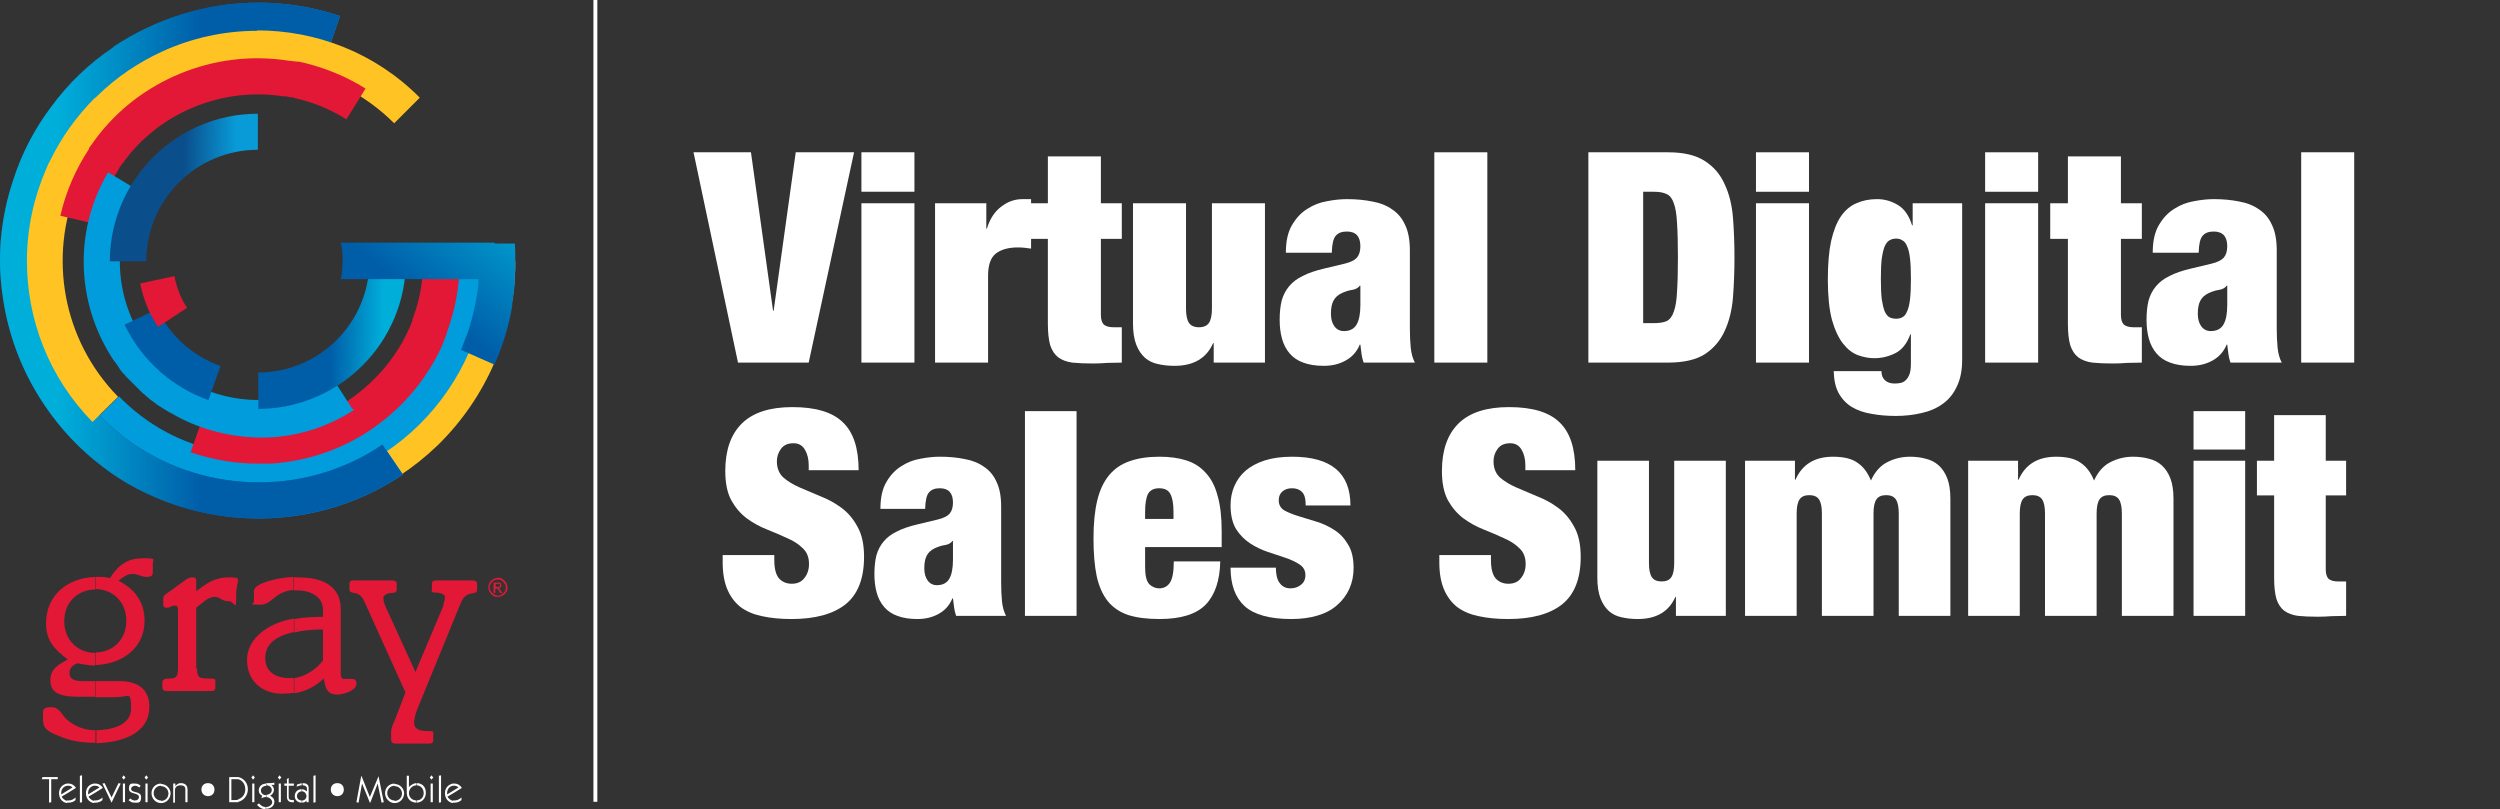 <?xml version="1.0" encoding="UTF-8" standalone="no"?>
<svg
   id="Layer_2"
   viewBox="0 0 575.895 186.4"
   version="1.1"
   sodipodi:docname="graydss23.svg"
   width="575.895"
   height="186.4"
   inkscape:version="1.2.2 (b0a84865, 2022-12-01)"
   xmlns:inkscape="http://www.inkscape.org/namespaces/inkscape"
   xmlns:sodipodi="http://sodipodi.sourceforge.net/DTD/sodipodi-0.dtd"
   xmlns:xlink="http://www.w3.org/1999/xlink"
   xmlns="http://www.w3.org/2000/svg"
   xmlns:svg="http://www.w3.org/2000/svg"
   xmlns:rdf="http://www.w3.org/1999/02/22-rdf-syntax-ns#"
   xmlns:cc="http://creativecommons.org/ns#"
   xmlns:dc="http://purl.org/dc/elements/1.1/">
  <rect x="0" y="0" width="575.895" height="186.4" fill="#333333" stroke="none"/>
  <sodipodi:namedview
     pagecolor="#ffffff"
     bordercolor="#666666"
     borderopacity="1"
     objecttolerance="10"
     gridtolerance="10"
     guidetolerance="10"
     inkscape:pageopacity="0"
     inkscape:pageshadow="2"
     inkscape:window-width="1595"
     inkscape:window-height="680"
     id="namedview155"
     showgrid="false"
     fit-margin-top="0"
     fit-margin-left="0"
     fit-margin-right="0"
     fit-margin-bottom="0"
     inkscape:zoom="1.5417562"
     inkscape:cx="289.92911"
     inkscape:cy="77.184707"
     inkscape:window-x="101"
     inkscape:window-y="176"
     inkscape:window-maximized="0"
     inkscape:current-layer="Layer_2"
     inkscape:document-rotation="0"
     inkscape:showpageshadow="2"
     inkscape:pagecheckerboard="0"
     inkscape:deskcolor="#d1d1d1" />
  <defs
     id="defs21">
    <style
       id="style2">.cls-1{fill:none;}.cls-2,.cls-3{fill:#e21836;}.cls-4{letter-spacing:0em;}.cls-5{fill:url(#GradientFill_4-2);}.cls-5,.cls-6,.cls-3,.cls-7,.cls-8,.cls-9,.cls-10,.cls-11,.cls-12,.cls-13{fill-rule:evenodd;}.cls-6{fill:url(#GradientFill_4-3);}.cls-14{font-family:GreycliffCF-Heavy, 'Greycliff CF';font-size:47.3px;font-weight:800;}.cls-15{letter-spacing:0em;}.cls-7{fill:#009cdb;}.cls-8{fill:#909093;}.cls-9{fill:#ffc324;}.cls-10{fill:#005da8;}.cls-11{fill:url(#GradientFill_6);}.cls-12{fill:url(#GradientFill_4);}.cls-13{fill:url(#GradientFill_5);}.cls-16{letter-spacing:0em;}</style>
    <linearGradient
       id="GradientFill_6"
       x1="78.8"
       y1="60.4"
       x2="13.3"
       y2="59.3"
       gradientUnits="userSpaceOnUse">
      <stop
         offset="0"
         stop-color="#089bd7"
         id="stop4" />
      <stop
         offset=".5"
         stop-color="#0856a2"
         id="stop6" />
    </linearGradient>
    <linearGradient
       id="GradientFill_4"
       x1="13.5"
       y1="60.1"
       x2="78.9"
       y2="60.1"
       gradientUnits="userSpaceOnUse">
      <stop
         offset="0"
         stop-color="#00aeda"
         id="stop9" />
      <stop
         offset=".5"
         stop-color="#005ea8"
         id="stop11" />
    </linearGradient>
    <linearGradient
       id="GradientFill_5"
       x1="54.2"
       y1="43.3"
       x2="30.3"
       y2="42.9"
       gradientUnits="userSpaceOnUse">
      <stop
         offset="0"
         stop-color="#089bd7"
         id="stop14" />
      <stop
         offset=".5"
         stop-color="#0b4e8c"
         id="stop16" />
    </linearGradient>
    <linearGradient
       id="GradientFill_4-2"
       x1="88.2"
       y1="77.3"
       x2="64.3"
       y2="76.9"
       xlink:href="#GradientFill_4" />
    <linearGradient
       id="GradientFill_4-3"
       x1="117.5"
       y1="42.7"
       x2="76.7"
       y2="94.9"
       xlink:href="#GradientFill_4" />
    <linearGradient
       inkscape:collect="always"
       xlink:href="#GradientFill_4"
       id="linearGradient982"
       gradientUnits="userSpaceOnUse"
       x1="13.5"
       y1="60.1"
       x2="78.9"
       y2="60.1" />
  </defs>
  <g
     id="g3029">
    <g
       id="g81"
       transform="translate(6.3834176e-4)">
      <path
         class="cls-9"
         d="m 118.7,60.2 h -9.2 c 0,20.7 -12.7,38.6 -30.8,46.1 -18.3,7.6 -40.2,3.8 -54.9,-11.2 l -6.6,6.4 c 11.6,11.8 26.9,17.8 42.3,17.8 v 0 c 8,0 15.7,-1.6 22.7,-4.5 6.8,-2.8 13.1,-6.9 18.7,-12.3 v 0 c 11,-10.8 17.8,-25.8 17.8,-42.3 z"
         id="path55" />
      <path
         class="cls-7"
         d="m 112.4,60.1 h -8.3 c 0,18.6 -11.4,34.6 -27.6,41.3 -16.4,6.8 -36,3.4 -49.1,-10.1 l -5.9,5.8 C 31.9,107.7 45.6,113 59.4,113 v 0 c 7.2,0 14,-1.4 20.3,-4 6.1,-2.5 11.8,-6.2 16.7,-11 v 0 c 9.9,-9.7 16,-23.1 16,-37.9 z"
         id="path57" />
      <path
         class="cls-11"
         d="m 26.1,10.9 v 0 c -5.7,3.8 -10.4,8.4 -14.3,13.7 -3.7,4.9 -6.7,10.5 -8.7,16.7 -3,8.9 -3.8,18 -2.5,26.8 1.2,8.8 4.4,17.5 9.7,25.3 3.7,5.5 8.2,10.2 13.2,14 5,3.9 10.8,6.9 17.1,9 v 0 c 17,5.6 36.3,3.6 52.2,-7.1 l -4.7,-6.9 C 69.6,114.9 45.6,113.6 28.7,100.8 17.9,92.6 10.8,80.3 9,67 7.3,53.8 10.7,40.3 18.8,29.5 31.5,12.4 54.3,4.6 75.6,11.7 l 2.7,-8 C 72.1,1.6 65.7,0.6 59.5,0.6 47.5,0.6 35.9,4.3 26.1,10.8 Z"
         id="path59"
         style="fill:url(#GradientFill_6)" />
      <path
         class="cls-12"
         d="m 26.1,10.9 v 0 c -5.7,3.8 -10.4,8.4 -14.3,13.7 -3.7,4.9 -6.7,10.5 -8.7,16.7 -3,8.9 -3.8,18 -2.5,26.8 1.2,8.8 4.4,17.5 9.7,25.3 3.7,5.5 8.2,10.2 13.2,14 5,3.9 10.8,6.9 17.1,9 v 0 c 17,5.6 36.3,3.6 52.2,-7.1 l -4.7,-6.9 C 69.6,114.9 45.6,113.6 28.7,100.8 17.9,92.6 10.8,80.3 9,67 7.3,53.8 10.7,40.3 18.8,29.5 31.5,12.4 54.3,4.6 75.6,11.7 l 2.7,-8 C 72.1,1.6 65.7,0.6 59.5,0.6 47.5,0.6 35.9,4.3 26.1,10.8 Z"
         id="path61"
         style="fill:url(#linearGradient982)" />
      <path
         class="cls-9"
         d="m 59.4,7.1 v 0 c 0,0 -0.2,0 -0.2,0 -7.7,0 -15.1,1.7 -21.7,4.7 -5.5,2.5 -10.6,5.9 -15.2,10.4 v 0 c 0,0 -0.2,0.2 -0.3,0.3 0,0 -0.1,0 -0.2,0.1 v 0 C 17.5,26.9 14,31.9 11.5,37.1 v 0 c -0.2,0.3 -0.3,0.6 -0.5,0.9 0,0.2 -0.1,0.3 -0.2,0.5 0,0.1 -0.1,0.3 -0.2,0.5 -2.8,6.5 -4.4,13.6 -4.4,21.1 v 0 c 0,13.4 5,26.8 15.1,37.1 l 5.9,-5.8 C 14.3,78.2 11.2,59.1 17.8,43 v 0 c 0.1,-0.3 0.2,-0.5 0.3,-0.7 0,-0.2 0.1,-0.3 0.2,-0.5 0,0 0,-0.2 0.1,-0.3 4.5,-9.8 12.4,-17.7 22.2,-22.2 0.1,0 0.3,-0.1 0.4,-0.2 0.2,0 0.3,-0.1 0.5,-0.2 16.3,-7 36,-3.8 49.3,9.5 l 5.9,-5.9 C 86.4,12.1 72.8,7 59.2,7 Z"
         id="path63" />
      <path
         class="cls-3"
         d="m 66.2,22.3 c 0.2,0 0.4,0 0.6,0.1 0.1,0 0.2,0 0.3,0 0.3,0 0.5,0.1 0.8,0.2 4.1,0.9 8.1,2.5 11.9,4.9 l 4.4,-7.1 c -4.6,-2.9 -9.5,-4.8 -14.4,-6 v 0 c -0.3,0 -0.7,-0.2 -1.1,-0.2 0,0 -0.2,0 -0.3,0 -0.3,0 -0.5,-0.1 -0.8,-0.1 -0.2,0 -0.4,0 -0.6,-0.1 -0.1,0 -0.3,0 -0.4,0 -8.8,-1.4 -17.5,-0.2 -25.2,3 -7.5,3.1 -14.2,8.1 -19.3,14.9 0,0 0,0 0,0 -0.2,0.2 -0.3,0.5 -0.5,0.7 -0.1,0.1 -0.2,0.3 -0.3,0.4 0,0.1 -0.2,0.3 -0.3,0.4 -0.2,0.3 -0.3,0.5 -0.5,0.7 0,0 0,0.1 0,0.2 -3,4.6 -5.3,9.7 -6.6,15.4 l 8.1,1.9 v 0 c 1,-4.3 2.7,-8.3 4.9,-11.9 0.2,-0.3 0.3,-0.5 0.5,-0.8 0,0 0,0 0,-0.1 0.1,-0.2 0.3,-0.4 0.4,-0.6 0,-0.1 0.2,-0.2 0.2,-0.3 0,-0.1 0.2,-0.2 0.3,-0.3 0.1,-0.2 0.3,-0.4 0.4,-0.6 v 0 c 4.1,-5.5 9.6,-9.7 15.9,-12.3 6.5,-2.7 13.7,-3.6 20.7,-2.5 0,0 0.2,0 0.3,0 0.2,0 0.3,0 0.5,0 z"
         id="path65" />
      <path
         class="cls-3"
         d="m 61.1,98.5 h -0.6 c -0.1,0 -0.2,0 -0.3,0 h -0.8 c -4.2,0 -8.5,-0.7 -12.7,-2.2 l -2.8,7.9 c 5.1,1.7 10.3,2.6 15.4,2.6 h 1.1 c 0,0 0.2,0 0.3,0 0.3,0 0.5,0 0.8,0 0.2,0 0.4,0 0.6,0 0.1,0 0.3,0 0.4,0 8.8,-0.6 17.1,-3.6 23.9,-8.5 6.6,-4.7 12,-11.1 15.5,-18.8 0,0 0,0 0,0 0.1,-0.3 0.2,-0.5 0.3,-0.8 0,-0.1 0.1,-0.3 0.2,-0.5 0,-0.2 0.1,-0.3 0.2,-0.5 0.1,-0.3 0.2,-0.5 0.3,-0.8 0,0 0,-0.1 0,-0.2 1.9,-5.1 3,-10.7 3,-16.5 h -8.4 c 0,4.4 -0.8,8.7 -2.2,12.6 -0.1,0.3 -0.2,0.6 -0.3,0.9 0,0 0,0.1 0,0.1 0,0.2 -0.2,0.5 -0.3,0.7 0,0.1 0,0.3 -0.1,0.4 0,0.1 -0.1,0.3 -0.2,0.4 0,0.2 -0.2,0.5 -0.3,0.7 0,0 0,0 0,0 -2.8,6.2 -7.3,11.5 -12.8,15.5 -5.7,4.1 -12.6,6.5 -19.7,7 0,0 -0.2,0 -0.3,0 -0.2,0 -0.4,0 -0.5,0 z"
         id="path67" />
      <path
         class="cls-7"
         d="m 81.1,94.1 -4.5,-7 C 66,93.9 52.9,93.6 42.8,87.5 42.4,87.3 42,87 41.7,86.8 c 0,0 -0.1,0 -0.2,-0.1 -0.4,-0.3 -0.8,-0.5 -1.1,-0.8 0,0 -0.1,0 -0.2,-0.1 -0.4,-0.3 -0.8,-0.6 -1.1,-0.9 0,0 0,0 -0.1,-0.1 -0.4,-0.3 -0.7,-0.6 -1.1,-0.9 0,0 0,0 -0.1,-0.1 -0.3,-0.3 -0.7,-0.6 -1,-1 0,0 0,0 -0.1,-0.1 -0.3,-0.3 -0.6,-0.7 -0.9,-1 0,0 -0.1,0 -0.1,-0.1 -0.3,-0.3 -0.6,-0.7 -0.9,-1 0,0 0,-0.1 -0.1,-0.1 -0.3,-0.4 -0.6,-0.8 -0.9,-1.1 0,0 0,0 0,0 C 26.5,69.3 25.3,55.4 32.1,44 l -7.2,-4.3 c -8,13.5 -7.2,29.9 0.7,42.4 v 0 c 0.3,0.5 0.6,1 1,1.4 q 0,0 0,0 c 0.1,0.2 0.3,0.5 0.5,0.7 0,0 0,0.1 0.1,0.2 0.1,0.2 0.3,0.4 0.4,0.6 0,0 0.1,0.2 0.2,0.3 0.1,0.2 0.3,0.3 0.4,0.5 0,0.1 0.2,0.2 0.3,0.3 0.1,0.1 0.3,0.3 0.4,0.5 0,0.1 0.2,0.2 0.3,0.3 0.1,0.1 0.3,0.3 0.4,0.4 0.1,0.1 0.2,0.2 0.3,0.3 0.1,0.1 0.3,0.3 0.4,0.4 0.1,0.1 0.2,0.2 0.3,0.3 0.1,0.1 0.3,0.3 0.4,0.4 0,0 0.2,0.2 0.3,0.3 0.1,0.1 0.3,0.3 0.4,0.4 0.1,0 0.2,0.2 0.3,0.3 0.1,0.1 0.3,0.3 0.4,0.4 0.1,0.1 0.2,0.2 0.3,0.3 0.1,0.1 0.3,0.3 0.5,0.4 0.1,0 0.2,0.2 0.3,0.3 0.1,0.1 0.3,0.3 0.5,0.4 0.1,0 0.2,0.2 0.3,0.3 0.1,0.1 0.3,0.2 0.4,0.3 0.1,0.1 0.3,0.2 0.4,0.3 0.1,0.1 0.3,0.2 0.4,0.3 0.1,0 0.3,0.2 0.4,0.3 0.1,0.1 0.3,0.2 0.4,0.3 0.1,0.1 0.3,0.2 0.5,0.3 0.1,0 0.2,0.1 0.3,0.2 0.2,0.1 0.4,0.3 0.6,0.4 0,0 0.1,0 0.2,0.1 0.5,0.3 0.9,0.6 1.4,0.8 v 0 c 6.2,3.7 13.4,5.6 20.6,5.7 h 0.4 c 7.3,0 14.7,-2.1 21.3,-6.4 z"
         id="path69" />
      <path
         class="cls-13"
         d="m 59.4,26.1 v 8.4 C 45.2,34.5 33.7,46 33.7,60.2 H 25.3 V 59.9 C 25.5,41.3 40.7,26.2 59.4,26.2 Z"
         id="path71"
         style="fill:url(#GradientFill_5)" />
      <path
         class="cls-5"
         d="m 85.1,60.1 h 8.4 C 93.5,78.8 78.4,94 59.7,94.2 h -0.2 v -8.4 c 14.1,0 25.6,-11.5 25.6,-25.7 z"
         id="path73"
         style="fill:url(#GradientFill_4-2)" />
      <path
         class="cls-10"
         d="M 48.1,92.2 C 39.9,89.3 32.8,83.3 28.7,74.8 l 7.5,-3.6 c 3.1,6.4 8.4,10.9 14.6,13.1 L 48,92.2 v 0 z"
         id="path75" />
      <path
         class="cls-6"
         d="M 114,55.9 H 78.5 c 0.5,2.2 0.5,4.3 0.3,6.4 0,0.7 -0.2,1.3 -0.3,2 h 31.7 c 0,0.2 0,0.4 0,0.5 0,0.3 0,0.6 0,0.9 -0.2,1.4 -0.4,2.9 -0.7,4.3 v 0 c -0.5,2.3 -1,4.5 -1.8,6.7 -0.5,1.3 -1,2.6 -1.5,3.9 l 7.7,3.4 c 1.9,-4.3 3.2,-8.6 4,-13 0,0 0,0 0,0 0,-0.3 0,-0.5 0.1,-0.7 0,-0.2 0,-0.3 0,-0.5 0,0 0,0 0,0 0.3,-1.7 0.5,-3.3 0.6,-5 0,0 0,-0.1 0,-0.2 v -0.4 c 0,-0.6 0,-1.1 0.1,-1.7 v -0.7 c 0,-0.2 0,-0.5 0,-0.7 v -0.7 0 -1.1 c 0,-1.1 0,-2.1 -0.1,-3.2 h -4.7 z"
         id="path77"
         style="fill:url(#GradientFill_4-3)" />
      <path
         class="cls-3"
         d="m 40.2,63.7 c 0.5,2.5 1.4,5 2.9,7.2 v 0 l -6.7,4.4 C 34.3,72.2 33,68.8 32.3,65.3 l 7.9,-1.7 z"
         id="path79" />
    </g>
    <g
       id="g133"
       transform="translate(6.3834176e-4)"
       style="fill:#ffffff;fill-opacity:1">
      <path
         id="polygon83"
         style="fill:#ffffff;fill-opacity:1;fill-rule:evenodd"
         d="m 11.8,184.8 -0.5,0.1 v -5.4 H 9.6 L 9.8,179 h 3.5 v 0.5 h -1.5 z"
         class="cls-8" />
      <path
         class="cls-8"
         d="m 15.4,184.4 c 0.1,0 0.2,0 0.4,0 0.6,0 1.2,-0.3 1.6,-0.7 v 0.6 c -0.4,0.4 -1,0.6 -1.6,0.6 -0.6,0 -0.3,0 -0.4,0 z m 0,-3.9 c 0.1,0 0.3,0 0.4,0 0.8,0 1.4,0.5 1.7,1 l -2.1,1.3 v -0.6 l 1.3,-0.8 c -0.2,-0.2 -0.5,-0.4 -0.9,-0.4 -0.4,0 -0.3,0 -0.4,0 z m -1.2,3 c 0.1,0.3 0.6,0.8 1.2,1 v 0.5 c -1.1,-0.2 -1.8,-1.1 -1.8,-2.3 0,-1.2 0.8,-2 1.8,-2.2 v 0.5 c -0.8,0.2 -1.3,0.8 -1.3,1.7 0,0.9 0,0.2 0,0.3 l 1.3,-0.8 v 0.6 z"
         id="path85"
         style="fill:#ffffff;fill-opacity:1" />
      <path
         id="polygon87"
         style="fill:#ffffff;fill-opacity:1;fill-rule:evenodd"
         d="m 18.9,184.8 -0.5,0.1 v -6.2 l 0.5,-0.1 z"
         class="cls-8" />
      <path
         class="cls-8"
         d="m 21.6,184.4 c 0.1,0 0.2,0 0.4,0 0.6,0 1.2,-0.3 1.6,-0.7 v 0.6 c -0.4,0.4 -1,0.6 -1.6,0.6 -0.6,0 -0.3,0 -0.4,0 z m 0,-3.9 c 0.1,0 0.3,0 0.4,0 0.8,0 1.4,0.5 1.7,1 l -2.1,1.3 v -0.6 l 1.3,-0.8 C 22.7,181.2 22.4,181 22,181 c -0.4,0 -0.3,0 -0.4,0 z m -1.2,3 c 0.1,0.3 0.6,0.8 1.2,1 v 0.5 c -1.1,-0.2 -1.8,-1.1 -1.8,-2.3 0,-1.2 0.7,-2 1.8,-2.2 v 0.5 c -0.8,0.2 -1.3,0.8 -1.3,1.7 0,0.9 0,0.2 0,0.3 l 1.3,-0.8 v 0.6 z"
         id="path89"
         style="fill:#ffffff;fill-opacity:1" />
      <path
         id="polygon91"
         style="fill:#ffffff;fill-opacity:1;fill-rule:evenodd"
         d="m 27.3,180.4 0.5,0.1 -2.1,4.4 -2.1,-4.4 0.5,-0.1 1.6,3.3 z"
         class="cls-8" />
      <path
         class="cls-8"
         d="m 28.9,179.1 -0.4,0.5 -0.4,-0.5 0.4,-0.5 z m -0.6,5.8 v -4.4 h 0.5 c 0,0 0,4.3 0,4.3 h -0.5 z"
         id="path93"
         style="fill:#ffffff;fill-opacity:1" />
      <path
         class="cls-8"
         d="m 30,183.9 c 0.3,0.3 0.6,0.5 1.1,0.5 0.5,0 0.9,-0.3 0.9,-0.8 0,-1.1 -2.3,-0.5 -2.3,-1.9 0,-1.4 0.7,-1.2 1.4,-1.2 0.7,0 0.9,0.2 1.3,0.5 l -0.3,0.4 c -0.3,-0.2 -0.6,-0.4 -1,-0.4 -0.4,0 -0.9,0.3 -0.9,0.7 0,1.1 2.3,0.4 2.3,1.9 0,1.5 -0.7,1.3 -1.5,1.3 -0.8,0 -1,-0.3 -1.4,-0.6 L 30,184 Z"
         id="path95"
         style="fill:#ffffff;fill-opacity:1" />
      <path
         class="cls-8"
         d="m 34.1,179.1 -0.4,0.5 -0.4,-0.5 0.4,-0.5 z m -0.6,5.8 v -4.4 H 34 c 0,0 0,4.3 0,4.3 h -0.5 z"
         id="path97"
         style="fill:#ffffff;fill-opacity:1" />
      <path
         class="cls-8"
         d="m 39.3,182.7 c 0,1.2 -0.9,2.3 -2.2,2.3 v -0.5 c 1,0 1.7,-0.8 1.7,-1.7 0,-0.9 -0.7,-1.7 -1.7,-1.7 v -0.5 c 1.3,0 2.2,1.1 2.2,2.2 z m -2.2,2.3 v 0 c -1.3,0 -2.2,-1.1 -2.2,-2.3 0,-1.2 0.9,-2.2 2.2,-2.2 v 0 0.5 0 c -1,0 -1.7,0.8 -1.7,1.7 0,0.9 0.7,1.7 1.7,1.7 v 0 0.5 z"
         id="path99"
         style="fill:#ffffff;fill-opacity:1" />
      <path
         class="cls-8"
         d="m 39.9,184.9 v -4.4 h 0.5 c 0,0 0,0.6 0,0.6 v 0 c 0.3,-0.4 0.7,-0.7 1.2,-0.7 0.8,0 1.6,0.3 1.6,1.5 v 2.9 h -0.5 c 0,0 0,-3 0,-3 0,-0.6 -0.4,-0.9 -1.1,-0.9 -0.7,0 -1.3,0.3 -1.3,1.2 v 2.8 h -0.5 z"
         id="path101"
         style="fill:#ffffff;fill-opacity:1" />
      <path
         class="cls-8"
         d="m 47.9,183.4 c -0.8,0 -1.5,-0.6 -1.5,-1.5 0,-0.9 0.6,-1.5 1.5,-1.5 0.9,0 1.5,0.6 1.5,1.5 0,0.9 -0.6,1.5 -1.5,1.5 z"
         id="path103"
         style="fill:#ffffff;fill-opacity:1" />
      <path
         class="cls-8"
         d="m 54.9,179 c 1.3,0.3 2.2,1.4 2.2,2.8 0,1.4 -0.9,2.6 -2.2,2.9 v -0.6 c 1,-0.3 1.6,-1.2 1.6,-2.3 0,-1.1 -0.6,-2 -1.6,-2.3 z m -2.1,0 h 1.5 c 0.2,0 0.5,0 0.6,0 v 0.5 c -0.2,0 -0.4,0 -0.6,0 h -1 v 4.8 h 0.8 c 0.3,0 0.5,0 0.8,-0.1 v 0.6 c -0.2,0 -0.4,0 -0.6,0 h -1.5 z"
         id="path105"
         style="fill:#ffffff;fill-opacity:1" />
      <path
         class="cls-8"
         d="m 58.7,179.1 -0.4,0.5 -0.4,-0.5 0.4,-0.5 z m -0.6,5.8 v -4.4 h 0.5 c 0,0 0,4.3 0,4.3 h -0.5 z"
         id="path107"
         style="fill:#ffffff;fill-opacity:1" />
      <path
         class="cls-8"
         d="m 61.3,185.9 c 0.7,0 1.4,-0.5 1.4,-1.1 0,-0.6 -0.7,-1.2 -1.4,-1.2 v -0.5 c 0.6,0 1.3,-0.4 1.3,-1.1 0,-0.7 -0.6,-1.1 -1.3,-1.1 v -0.5 h 0.5 c 0.5,0 1,0 1.4,-0.1 v 0.5 c -0.3,0 -0.4,0 -0.5,0 -0.1,0 -0.1,0 -0.2,0 v 0 c 0.4,0.3 0.6,0.7 0.6,1.2 0,0.5 -0.4,1.1 -0.9,1.3 0.6,0.3 1,0.7 1,1.4 0,1 -0.9,1.6 -1.9,1.6 v -0.5 z m -1.6,-0.8 c 0.4,0.5 0.9,0.8 1.5,0.8 v 0 0.5 h -0.1 c -0.8,0 -1.5,-0.5 -1.9,-1 l 0.4,-0.3 v 0 z m 1.6,-1.5 v 0 c -0.4,0 -0.7,0.1 -1.1,0.3 l 0.2,-0.6 c -0.5,-0.2 -0.8,-0.7 -0.8,-1.2 0,-1 0.8,-1.6 1.8,-1.6 v 0 0.5 0 c -0.6,0 -1.3,0.4 -1.3,1.1 0,0.7 0.6,1.1 1.3,1.1 v 0 0.5 z"
         id="path109"
         style="fill:#ffffff;fill-opacity:1" />
      <path
         class="cls-8"
         d="m 64.8,179.1 -0.4,0.5 -0.4,-0.5 0.4,-0.5 z m -0.6,5.8 v -4.4 h 0.5 c 0,0 0,4.3 0,4.3 h -0.5 z"
         id="path111"
         style="fill:#ffffff;fill-opacity:1" />
      <path
         class="cls-8"
         d="m 66,179.5 0.5,-0.3 v 1.3 h 1.2 v 0.5 h -1.2 v 2.6 c 0,0.5 0.2,0.7 0.8,0.7 h 0.4 v 0.5 c -0.1,0 -0.3,0 -0.4,0 -0.8,0 -1.2,-0.5 -1.2,-1.2 V 181 h -0.6 v -0.5 h 0.6 v -1 z"
         id="path113"
         style="fill:#ffffff;fill-opacity:1" />
      <path
         class="cls-8"
         d="m 69.5,180.4 h 0.3 c 0.7,0 1.3,0.3 1.3,1.1 v 3.3 h -0.5 c 0,0.1 0,-0.4 0,-0.4 v 0 c -0.2,0.3 -0.5,0.5 -1,0.5 v 0 -0.5 0 c 0.6,0 1,-0.5 1,-1 0,-0.5 -0.4,-1.1 -1,-1.1 v 0 -0.5 c 0.4,0 0.8,0.3 1.1,0.5 v -0.7 c 0,-0.4 -0.4,-0.7 -1,-0.7 v 0 -0.5 z m -1,0.3 c 0.3,-0.1 0.6,-0.2 1,-0.3 v 0.5 c -0.4,0 -0.8,0.2 -1.2,0.3 l 0.2,-0.6 v 0 z m 1,4.2 c -0.9,0 -1.6,-0.6 -1.6,-1.5 0,-0.9 0.6,-1.6 1.6,-1.6 v 0 0.5 c -0.6,0 -1.1,0.5 -1.1,1.1 0,0.6 0.5,1 1.1,1 z"
         id="path115"
         style="fill:#ffffff;fill-opacity:1" />
      <path
         id="polygon117"
         style="fill:#ffffff;fill-opacity:1;fill-rule:evenodd"
         d="m 72.7,184.8 -0.5,0.1 v -6.2 l 0.5,-0.1 z"
         class="cls-8" />
      <path
         class="cls-8"
         d="m 77.7,183.4 c -0.8,0 -1.5,-0.6 -1.5,-1.5 0,-0.9 0.6,-1.5 1.5,-1.5 0.9,0 1.5,0.6 1.5,1.5 0,0.9 -0.6,1.5 -1.5,1.5 z"
         id="path119"
         style="fill:#ffffff;fill-opacity:1" />
      <path
         id="polygon121"
         style="fill:#ffffff;fill-opacity:1;fill-rule:evenodd"
         d="m 83.4,180.5 v 0 l -0.8,4.4 -0.5,-0.1 1.1,-6 h 0.1 l 1.9,4.8 2,-4.8 1.2,6 -0.5,0.1 -0.9,-4.4 -1.7,4.4 h -0.1 z"
         class="cls-8" />
      <path
         class="cls-8"
         d="m 93.1,182.7 c 0,1.2 -0.9,2.3 -2.2,2.3 v -0.5 c 1,0 1.7,-0.8 1.7,-1.7 0,-0.9 -0.7,-1.7 -1.7,-1.7 v -0.5 c 1.3,0 2.2,1.1 2.2,2.2 z m -2.2,2.3 v 0 c -1.2,0 -2.2,-1.1 -2.2,-2.3 0,-1.2 0.9,-2.2 2.2,-2.2 v 0 0.5 0 c -1,0 -1.7,0.8 -1.7,1.7 0,0.9 0.7,1.7 1.7,1.7 v 0 0.5 z"
         id="path123"
         style="fill:#ffffff;fill-opacity:1" />
      <path
         class="cls-8"
         d="m 96,180.4 v 0 c 1.2,0 2.1,0.8 2.1,2.2 0,1.4 -1,2.3 -2.2,2.3 v 0 -0.5 0 c 1,0 1.7,-0.7 1.7,-1.7 0,-1 -0.7,-1.8 -1.7,-1.8 v 0 -0.5 z m -2.3,-1.7 h 0.5 c 0,-0.1 0,2.6 0,2.6 0.5,-0.5 1.1,-0.9 1.8,-0.9 v 0.5 c -1,0 -1.8,0.8 -1.8,1.8 0,1 0.8,1.7 1.8,1.7 v 0.5 c -1.4,0 -2.3,-0.9 -2.3,-2.3 v -3.8 z"
         id="path125"
         style="fill:#ffffff;fill-opacity:1" />
      <path
         class="cls-8"
         d="m 99.8,179.1 -0.4,0.5 -0.4,-0.5 0.4,-0.5 z m -0.6,5.8 v -4.4 h 0.5 c 0,0 0,4.3 0,4.3 h -0.5 z"
         id="path127"
         style="fill:#ffffff;fill-opacity:1" />
      <path
         id="polygon129"
         style="fill:#ffffff;fill-opacity:1;fill-rule:evenodd"
         d="m 101.6,184.8 -0.5,0.1 v -6.2 l 0.5,-0.1 z"
         class="cls-8" />
      <path
         class="cls-8"
         d="m 104.3,184.4 c 0.1,0 0.2,0 0.4,0 0.6,0 1.2,-0.3 1.6,-0.7 v 0.6 c -0.4,0.4 -1,0.6 -1.6,0.6 -0.6,0 -0.3,0 -0.4,0 z m 0,-3.9 c 0.1,0 0.3,0 0.4,0 0.8,0 1.4,0.5 1.7,1 l -2.1,1.3 v -0.6 l 1.3,-0.8 c -0.2,-0.2 -0.5,-0.4 -0.9,-0.4 -0.4,0 -0.3,0 -0.4,0 z m -1.2,3 c 0.1,0.3 0.6,0.8 1.2,1 v 0.5 c -1.1,-0.2 -1.8,-1.1 -1.8,-2.3 0,-1.2 0.8,-2 1.8,-2.2 v 0.5 c -0.8,0.2 -1.3,0.8 -1.3,1.7 0,0.9 0,0.2 0,0.3 l 1.3,-0.8 v 0.6 z"
         id="path131"
         style="fill:#ffffff;fill-opacity:1" />
    </g>
    <g
       id="g145"
       transform="translate(6.3834176e-4)">
      <path
         class="cls-3"
         d="m 27.4,156.9 c 4.2,0 7,1.7 7,5.9 0,6.4 -6.7,8.3 -12.4,8.4 v -3 c 3,0 8.2,-0.8 8.2,-5 0,-4.2 -0.6,-2.6 -3.3,-2.6 H 22 v -3.7 z m -5.4,-24 h 0.6 c 1,0 1.8,0 2.7,0.3 2.1,-3.3 4.3,-4.6 7.6,-4.6 3.3,0 2.3,0.2 2.3,1.1 v 2.1 c 0,0.9 -0.5,1.1 -1.5,1.1 -1,0 -2,-0.7 -3.2,-0.7 -1.2,0 -2.4,0.9 -3.2,1.6 3.8,1.9 6,4.9 6,9.2 0,6.4 -5.3,10 -11.3,10.2 v -2.9 0 c 3.8,0 7.1,-2.8 7.1,-7.3 0,-4.5 -3.3,-7.3 -7.1,-7.3 v 0 -2.9 z m 0,38.2 h -0.3 c -3,0 -5.7,-0.5 -8,-1.5 -2.8,-1.1 -3.8,-1.8 -3.8,-3.8 v -1.7 c 0,-0.9 0.5,-1.2 1.9,-1.2 2.1,0 2.4,2 3.9,3.1 1.7,1.4 3.9,2.2 6,2.2 2.1,0 0.3,0 0.5,0 v 3 0 z m 0,-10.6 h -4.1 c -4.6,0 -6.3,-1.2 -6.3,-3.8 0,-2.6 1.7,-3.5 4,-4.8 -3.1,-2.3 -5,-4.4 -5,-8.3 0,-6.7 5.2,-10.5 11.3,-10.7 v 2.9 c -3.8,0 -7.1,2.8 -7.1,7.3 0,4.5 3.3,7.3 7.1,7.3 v 2.9 h -0.4 c -1.3,0 -3.4,-0.5 -3.6,-0.5 -0.2,0 -1.9,0.6 -1.9,2.2 0,1.6 1.4,1.9 3.1,1.9 h 2.8 v 3.7 z"
         id="path135" />
      <path
         class="cls-3"
         d="m 45.4,154 c 0,2 0.4,2.3 2.5,2.3 2.1,0 1.7,0.2 1.7,1 v 1.1 c 0,0.6 -0.3,0.8 -1.1,0.8 h -10 c -0.7,0 -1.1,-0.3 -1.1,-0.8 v -1.1 c 0,-0.7 0.3,-1 1.7,-1 1.4,0 1.9,-0.4 1.9,-2.3 v -13.3 c 0,-1 -0.2,-1.2 -0.8,-1.2 -0.6,0 -1.1,0.5 -1.7,0.5 -0.6,0 -0.9,-0.2 -0.9,-0.8 v -1.3 c 0,-0.4 0.1,-0.7 0.7,-1.1 l 4.3,-3.1 c 0.6,-0.5 1.1,-0.7 1.7,-0.7 0.6,0 0.9,0.2 0.9,0.7 v 2.5 c 2.1,-1.6 4.1,-3.2 7.5,-3.2 3.4,0 1.7,0.3 1.7,4.3 0,4 -0.3,1.2 -1.6,1.2 -2,0 -1.8,-1 -3.4,-1 -1.6,0 -3.1,1.7 -4.2,2.5 v 14 z"
         id="path137" />
      <path
         class="cls-3"
         d="m 78.5,155.3 c 0,0.7 0.3,1.1 0.7,1.1 0.6,0 1.2,0 1.9,0 0.7,0 1,0.3 1,1.2 0,1.4 -2.9,2.4 -4.4,2.4 -2.4,0 -2.8,-1.6 -3.1,-3.7 -1.9,1.8 -4.2,3 -6.8,3.4 v -3.5 c 3,-0.4 5.6,-2.6 6.6,-4.1 V 145 c -2.4,0 -4.7,0.2 -6.6,0.7 v -3.1 c 2.1,-0.4 4.4,-0.5 6.6,-0.5 v -1.7 c 0,-2.9 -2.8,-4.4 -6,-4.4 -3.2,0 -0.5,0 -0.7,0 v -3 h 0.8 c 3.7,0 10,0.7 10,7.4 z m -10.8,4.3 c -0.9,0.1 -1.7,0.2 -2.7,0.2 -4.7,0 -8.1,-3 -8.1,-7.8 0,-4.8 4.7,-8.5 10.8,-9.5 v 3.1 c -4.1,0.9 -6.6,2.7 -6.6,6 0,3.3 2.6,4.6 5.6,4.6 3,0 0.7,0 1,0 v 3.5 0 z m 0,-23.7 c -4.5,0.3 -4.9,3.4 -7.8,3.4 -2.9,0 -1.4,-0.2 -1.4,-0.7 v -2.5 c 0,-1.6 4.9,-3 9.1,-3.2 v 3 z"
         id="path139" />
      <path
         class="cls-3"
         d="m 102.1,139.2 c 0.3,-0.7 0.4,-1.2 0.4,-1.7 0,-0.5 -1,-1 -2.2,-1 -1.2,0 -0.8,-0.3 -0.8,-0.8 v -1.2 c 0,-0.6 0.3,-0.8 1.1,-0.8 h 8.2 c 0.7,0 1.1,0.3 1.1,0.8 v 1.3 c 0,1.7 -2.4,-0.3 -3.8,3.2 l -9.7,23.7 c -0.6,1.4 -1,2.7 -1,3.9 0,1.2 1.1,1.8 2.9,1.8 1.8,0 1.5,0.1 1.5,0.8 v 1.3 c 0,0.6 -0.3,0.8 -1.1,0.8 h -7.5 c -0.7,0 -1.1,-0.3 -1.1,-0.8 v -1.9 c 0,-1 0.5,-1.9 0.8,-2.6 l 2.5,-6.5 -9.5,-21 c -1.3,-2.9 -3.4,-1.2 -3.4,-2.8 v -1.2 c 0,-0.6 0.3,-0.8 1.1,-0.8 h 8.7 c 0.7,0 1.1,0.3 1.1,0.8 v 1.2 c 0,0.6 -0.3,0.9 -1.2,0.9 -0.9,0 -1.9,0.5 -1.9,1.1 0,0.6 0.2,1.3 0.5,2 l 6.9,15.1 6.5,-15.4 z"
         id="path141" />
      <path
         class="cls-2"
         d="m 114.7,133.1 c 0.4,0 0.8,0 1.1,0.3 0.3,0.3 0.6,0.5 0.8,0.8 0.2,0.4 0.3,0.7 0.3,1.1 0,0.4 0,0.8 -0.3,1.1 -0.2,0.4 -0.5,0.6 -0.8,0.8 -0.4,0.2 -0.7,0.3 -1.1,0.3 -0.4,0 -0.8,0 -1.1,-0.3 -0.4,-0.2 -0.6,-0.5 -0.8,-0.8 -0.2,-0.3 -0.3,-0.7 -0.3,-1.1 0,-0.4 0.1,-0.8 0.3,-1.1 0.2,-0.3 0.5,-0.6 0.8,-0.8 0.4,-0.2 0.7,-0.3 1.1,-0.3 z m 0,0.4 c -0.3,0 -0.6,0 -0.9,0.2 -0.3,0.2 -0.5,0.4 -0.7,0.7 -0.2,0.3 -0.3,0.6 -0.3,0.9 0,0.3 0,0.6 0.3,0.9 0.2,0.3 0.4,0.5 0.7,0.7 0.3,0.2 0.6,0.3 0.9,0.3 0.3,0 0.6,0 0.9,-0.3 0.3,-0.2 0.5,-0.4 0.7,-0.7 0.2,-0.3 0.2,-0.6 0.2,-0.9 0,-0.3 0,-0.6 -0.3,-0.9 -0.2,-0.3 -0.4,-0.5 -0.7,-0.7 -0.3,-0.2 -0.6,-0.2 -0.9,-0.2 z m -1,3.1 v -2.4 h 0.8 c 0.3,0 0.5,0 0.6,0 0.1,0 0.2,0.1 0.3,0.2 0,0.1 0.1,0.2 0.1,0.4 0,0.2 0,0.3 -0.2,0.5 -0.1,0.1 -0.3,0.2 -0.5,0.2 0,0 0.2,0 0.2,0.1 0,0 0.2,0.3 0.4,0.5 l 0.3,0.5 h -0.5 l -0.2,-0.4 c -0.2,-0.3 -0.3,-0.5 -0.4,-0.6 0,0 -0.2,0 -0.3,0 h -0.2 v 1 z m 0.4,-1.4 h 0.5 c 0.2,0 0.4,0 0.5,-0.1 0,0 0.1,-0.2 0.1,-0.3 0,-0.1 0,-0.1 0,-0.2 0,0 0,-0.1 -0.2,-0.1 0,0 -0.2,0 -0.4,0 h -0.4 v 0.7 z"
         id="path143" />
    </g>
    <path
       id="rect149"
       style="fill:#ffffff;fill-opacity:1"
       d="m 136.701,0 h 0.9 v 184.7 h -0.9 z" />
    <g
       aria-label="Virtual Digital"
       id="text613"
       style="font-weight:900;font-stretch:condensed;font-size:67.853px;font-family:'Helvetica Neue';-inkscape-font-specification:'Helvetica Neue, Heavy Condensed';fill:#ffffff;stroke-width:3.853">
      <path
         d="m 159.758,35.082 10.246,48.447 h 16.285 l 10.449,-48.447 h -13.435 l -5.089,36.505 h -0.136 L 172.989,35.082 Z"
         id="path2903" />
      <path
         d="m 198.434,35.082 v 9.092 h 12.213 v -9.092 z m 0,11.739 v 36.708 h 12.213 V 46.821 Z"
         id="path2905" />
      <path
         d="M 215.397,46.821 V 83.529 H 227.611 V 63.512 q 0,-3.664 1.764,-5.089 1.832,-1.425 5.089,-1.425 0.746,0 1.493,0.068 0.746,0.068 1.561,0.204 V 45.871 h -1.968 q -2.714,0 -4.953,1.764 -2.239,1.696 -3.257,5.021 h -0.136 v -5.835 z"
         id="path2907" />
      <path
         d="m 237.313,46.821 v 8.21 h 4.071 v 19.542 q 0,3.053 0.543,4.953 0.611,1.832 1.832,2.782 1.289,0.95 3.257,1.221 1.968,0.204 4.75,0.204 1.561,0 3.257,-0.136 1.696,-0.068 3.393,-0.068 v -8.142 h -1.9 q -1.493,0 -2.239,-0.611 -0.679,-0.679 -0.679,-2.239 v -17.506 h 4.818 v -8.21 h -4.818 V 36.032 h -12.213 v 10.789 z"
         id="path2909" />
      <path
         d="M 260.994,46.821 V 74.504 q 0,2.918 0.746,4.885 0.746,1.9 2.036,3.053 1.289,1.086 2.986,1.425 1.764,0.407 3.8,0.407 6.582,0 8.889,-5.225 h 0.136 v 4.478 H 291.392 V 46.821 h -12.213 v 24.223 q 0,2.307 -0.679,3.325 -0.679,1.018 -2.307,1.018 -1.628,0 -2.307,-1.018 -0.679,-1.018 -0.679,-3.325 V 46.821 Z"
         id="path2911" />
      <path
         d="m 309.576,76.269 q -1.357,0 -2.171,-1.086 -0.814,-1.086 -0.814,-2.918 0,-1.832 0.543,-2.918 0.543,-1.153 1.968,-1.832 1.357,-0.611 2.443,-0.746 1.153,-0.204 1.696,-0.95 h 0.136 v 4.41 q 0,3.053 -0.882,4.546 -0.882,1.493 -2.918,1.493 z m 4.546,7.26 h 11.806 q -0.746,-1.425 -0.95,-3.393 -0.204,-1.968 -0.204,-4.546 V 57.677 q 0,-3.596 -1.086,-5.835 -1.018,-2.307 -2.986,-3.596 -1.9,-1.357 -4.614,-1.832 -2.646,-0.543 -5.835,-0.543 -2.103,0 -4.546,0.475 -2.443,0.407 -4.546,1.764 -2.103,1.289 -3.528,3.732 -1.425,2.375 -1.425,6.378 h 10.585 q 0.068,-2.918 0.882,-3.868 0.814,-1.018 2.578,-1.018 3.121,0 3.121,3.393 0,1.696 -0.814,2.646 -0.814,0.882 -2.782,1.357 l -4.818,1.153 q -2.918,0.679 -4.885,1.696 -1.968,0.95 -3.121,2.375 -1.153,1.357 -1.696,3.257 -0.475,1.9 -0.475,4.478 0,2.375 0.543,4.343 0.543,1.968 1.764,3.393 1.221,1.425 3.121,2.103 1.968,0.746 4.75,0.746 2.85,0 5.021,-1.221 2.239,-1.221 3.257,-3.664 h 0.136 q 0.136,1.153 0.271,2.171 0.136,1.018 0.475,1.968 z"
         id="path2913" />
      <path
         d="m 330.407,35.082 v 48.447 h 12.213 V 35.082 Z"
         id="path2915" />
      <path
         d="m 365.894,35.082 v 48.447 h 18.32 q 5.496,0 8.549,-1.968 3.053,-2.036 4.546,-5.36 1.561,-3.393 1.9,-7.735 0.339,-4.41 0.339,-9.16 0,-4.75 -0.339,-9.092 -0.339,-4.41 -1.9,-7.735 -1.493,-3.393 -4.546,-5.36 -3.053,-2.036 -8.549,-2.036 z m 12.621,39.355 V 44.174 h 2.511 q 1.832,0 2.918,0.543 1.086,0.475 1.628,2.103 0.611,1.628 0.746,4.614 0.204,2.986 0.204,7.871 0,4.885 -0.204,7.871 -0.136,2.986 -0.746,4.614 -0.543,1.628 -1.628,2.171 -1.086,0.475 -2.918,0.475 z"
         id="path2917" />
      <path
         d="m 404.502,35.082 v 9.092 h 12.213 v -9.092 z m 0,11.739 v 36.708 h 12.213 V 46.821 Z"
         id="path2919" />
      <path
         d="m 440.599,46.821 v 5.089 h -0.136 q -1.018,-3.325 -3.257,-4.682 -2.239,-1.357 -4.818,-1.357 -2.646,0 -4.75,0.95 -2.103,0.882 -3.596,3.053 -1.425,2.103 -2.239,5.7 -0.746,3.528 -0.746,8.821 0,5.7 0.95,9.296 1.018,3.528 2.578,5.496 1.561,1.968 3.46,2.646 1.9,0.679 3.732,0.679 2.511,0 4.818,-1.153 2.307,-1.153 3.46,-4.343 h 0.136 v 6.785 q 0,1.561 -0.339,2.443 -0.339,0.882 -0.882,1.357 -0.475,0.475 -1.153,0.611 -0.679,0.136 -1.357,0.136 -1.425,0 -2.239,-0.746 -0.814,-0.746 -0.814,-2.103 h -10.992 q 0.068,3.121 1.153,5.089 1.153,2.036 3.053,3.189 1.968,1.153 4.546,1.561 2.578,0.475 5.496,0.475 3.257,0 6.039,-0.679 2.782,-0.611 4.818,-2.103 2.103,-1.493 3.257,-4.003 1.221,-2.511 1.221,-6.107 V 46.821 Z m -7.328,17.37 q 0,-2.85 0.204,-4.614 0.271,-1.832 0.679,-2.85 0.475,-1.018 1.086,-1.357 0.679,-0.407 1.561,-0.407 0.814,0 1.425,0.407 0.679,0.339 1.086,1.357 0.475,1.018 0.679,2.85 0.204,1.764 0.204,4.614 0,2.918 -0.204,4.75 -0.204,1.764 -0.679,2.782 -0.407,1.018 -1.086,1.357 -0.611,0.339 -1.425,0.339 -0.882,0 -1.561,-0.339 -0.611,-0.339 -1.086,-1.357 -0.407,-1.018 -0.679,-2.782 -0.204,-1.832 -0.204,-4.75 z"
         id="path2921" />
      <path
         d="m 457.291,35.082 v 9.092 h 12.213 v -9.092 z m 0,11.739 V 83.529 H 469.504 V 46.821 Z"
         id="path2923" />
      <path
         d="m 472.286,46.821 v 8.21 h 4.071 v 19.542 q 0,3.053 0.543,4.953 0.611,1.832 1.832,2.782 1.289,0.95 3.257,1.221 1.968,0.204 4.75,0.204 1.561,0 3.257,-0.136 1.696,-0.068 3.393,-0.068 v -8.142 h -1.9 q -1.493,0 -2.239,-0.611 -0.679,-0.679 -0.679,-2.239 v -17.506 h 4.818 v -8.21 h -4.818 V 36.032 H 476.358 v 10.789 z"
         id="path2925" />
      <path
         d="m 509.266,76.269 q -1.357,0 -2.171,-1.086 -0.814,-1.086 -0.814,-2.918 0,-1.832 0.543,-2.918 0.543,-1.153 1.968,-1.832 1.357,-0.611 2.443,-0.746 1.153,-0.204 1.696,-0.95 h 0.136 v 4.41 q 0,3.053 -0.882,4.546 -0.882,1.493 -2.918,1.493 z m 4.546,7.26 h 11.806 q -0.746,-1.425 -0.95,-3.393 -0.204,-1.968 -0.204,-4.546 V 57.677 q 0,-3.596 -1.086,-5.835 -1.018,-2.307 -2.986,-3.596 -1.9,-1.357 -4.614,-1.832 -2.646,-0.543 -5.835,-0.543 -2.103,0 -4.546,0.475 -2.443,0.407 -4.546,1.764 -2.103,1.289 -3.528,3.732 -1.425,2.375 -1.425,6.378 h 10.585 q 0.068,-2.918 0.882,-3.868 0.814,-1.018 2.578,-1.018 3.121,0 3.121,3.393 0,1.696 -0.814,2.646 -0.814,0.882 -2.782,1.357 l -4.818,1.153 q -2.918,0.679 -4.885,1.696 -1.968,0.95 -3.121,2.375 -1.153,1.357 -1.696,3.257 -0.475,1.9 -0.475,4.478 0,2.375 0.543,4.343 0.543,1.968 1.764,3.393 1.221,1.425 3.121,2.103 1.968,0.746 4.75,0.746 2.85,0 5.021,-1.221 2.239,-1.221 3.257,-3.664 h 0.136 q 0.136,1.153 0.271,2.171 0.136,1.018 0.475,1.968 z"
         id="path2927" />
      <path
         d="m 530.097,35.082 v 48.447 h 12.213 V 35.082 Z"
         id="path2929" />
    </g>
    <g
       aria-label="Sales Summit"
       id="text613-9"
       style="font-weight:900;font-stretch:condensed;font-size:66.061px;font-family:'Helvetica Neue';-inkscape-font-specification:'Helvetica Neue, Heavy Condensed';fill:#ffffff;stroke-width:3.752">
      <path
         d="m 186.296,108.312 h 11.495 q 0,-7.597 -3.633,-11.032 -3.567,-3.501 -11.627,-3.501 -7.795,0 -11.627,3.765 -3.832,3.765 -3.832,10.966 0,4.162 1.387,6.738 1.453,2.576 3.567,4.162 2.18,1.585 4.69,2.576 2.51,0.991 4.624,1.982 2.18,0.925 3.567,2.312 1.453,1.321 1.453,3.633 0,1.916 -1.057,3.237 -0.991,1.321 -2.907,1.321 -1.784,0 -2.907,-1.189 -1.123,-1.255 -1.123,-4.294 v -1.123 h -11.891 v 1.652 q 0,3.699 1.057,6.21 1.057,2.51 3.039,4.096 2.048,1.519 4.955,2.114 2.973,0.661 6.804,0.661 8.125,0 12.419,-3.369 4.294,-3.435 4.294,-10.966 0,-4.294 -1.519,-6.936 -1.453,-2.708 -3.699,-4.36 -2.246,-1.652 -4.822,-2.642 -2.576,-1.057 -4.822,-2.048 -2.246,-0.991 -3.765,-2.312 -1.453,-1.387 -1.453,-3.699 0,-1.585 0.925,-2.841 0.925,-1.321 2.907,-1.321 1.784,0 2.642,1.519 0.859,1.453 0.859,3.567 z"
         id="path2932" />
      <path
         d="m 215.825,134.802 q -1.321,0 -2.114,-1.057 -0.793,-1.057 -0.793,-2.841 0,-1.784 0.528,-2.841 0.528,-1.123 1.916,-1.784 1.321,-0.595 2.378,-0.727 1.123,-0.198 1.652,-0.925 h 0.132 v 4.294 q 0,2.973 -0.859,4.426 -0.859,1.453 -2.841,1.453 z m 4.426,7.068 h 11.495 q -0.727,-1.387 -0.925,-3.303 -0.198,-1.916 -0.198,-4.426 v -17.44 q 0,-3.501 -1.057,-5.681 -0.991,-2.246 -2.907,-3.501 -1.85,-1.321 -4.492,-1.784 -2.576,-0.528 -5.681,-0.528 -2.048,0 -4.426,0.462 -2.378,0.396 -4.426,1.718 -2.048,1.255 -3.435,3.633 -1.387,2.312 -1.387,6.21 h 10.305 q 0.066,-2.841 0.859,-3.765 0.793,-0.991 2.51,-0.991 3.039,0 3.039,3.303 0,1.652 -0.793,2.576 -0.793,0.859 -2.708,1.321 l -4.69,1.123 q -2.841,0.661 -4.756,1.652 -1.916,0.925 -3.039,2.312 -1.123,1.321 -1.652,3.171 -0.462,1.85 -0.462,4.36 0,2.312 0.528,4.228 0.528,1.916 1.718,3.303 1.189,1.387 3.039,2.048 1.916,0.727 4.624,0.727 2.775,0 4.888,-1.189 2.18,-1.189 3.171,-3.567 h 0.132 q 0.132,1.123 0.264,2.114 0.132,0.991 0.462,1.916 z"
         id="path2934" />
      <path
         d="m 236.105,94.703 v 47.167 h 11.891 V 94.703 Z"
         id="path2936" />
      <path
         d="m 270.325,117.957 v 1.585 h -6.54 v -1.585 q 0,-2.841 0.661,-4.162 0.727,-1.321 2.576,-1.321 1.916,0 2.576,1.321 0.727,1.321 0.727,4.162 z m -6.54,8.059 h 17.638 v -3.633 q 0,-4.888 -0.925,-8.125 -0.859,-3.303 -2.708,-5.285 -1.784,-2.048 -4.492,-2.907 -2.642,-0.859 -6.21,-0.859 -4.03,0 -6.936,1.057 -2.841,0.991 -4.69,3.237 -1.85,2.246 -2.708,5.813 -0.859,3.567 -0.859,8.72 0,5.087 0.727,8.654 0.793,3.567 2.576,5.813 1.784,2.18 4.69,3.171 2.907,0.925 7.201,0.925 7.399,0 10.636,-3.303 3.237,-3.369 3.369,-9.975 h -10.702 q 0,3.633 -0.925,4.955 -0.859,1.255 -2.444,1.255 -1.255,0 -2.246,-0.925 -0.991,-0.991 -0.991,-3.898 z"
         id="path2938" />
      <path
         d="m 293.908,130.772 h -10.438 q 0,5.879 3.237,8.852 3.303,2.973 10.768,2.973 3.369,0 6.012,-0.793 2.708,-0.793 4.492,-2.378 1.85,-1.585 2.841,-3.765 0.991,-2.18 0.991,-4.822 0,-3.435 -1.321,-5.483 -1.255,-2.114 -3.171,-3.303 -1.916,-1.255 -4.162,-1.916 -2.18,-0.661 -4.096,-1.255 -1.916,-0.595 -3.237,-1.321 -1.255,-0.793 -1.255,-2.312 0,-1.321 0.859,-2.048 0.859,-0.727 2.18,-0.727 1.519,0 2.312,0.859 0.859,0.793 0.859,3.105 h 10.305 q 0,-11.23 -13.41,-11.23 -3.633,0 -6.342,0.859 -2.642,0.859 -4.426,2.378 -1.718,1.519 -2.576,3.567 -0.859,1.982 -0.859,4.36 0,3.369 1.255,5.483 1.321,2.048 3.237,3.303 1.916,1.255 4.096,1.982 2.246,0.727 4.162,1.387 1.916,0.661 3.171,1.519 1.321,0.859 1.321,2.444 0,1.453 -1.057,2.246 -0.991,0.793 -2.378,0.793 -1.652,0 -2.51,-1.255 -0.462,-0.595 -0.661,-1.519 -0.198,-0.925 -0.198,-1.982 z"
         id="path2940" />
      <path
         d="m 351.381,108.312 h 11.495 q 0,-7.597 -3.633,-11.032 -3.567,-3.501 -11.627,-3.501 -7.795,0 -11.627,3.765 -3.832,3.765 -3.832,10.966 0,4.162 1.387,6.738 1.453,2.576 3.567,4.162 2.18,1.585 4.69,2.576 2.51,0.991 4.624,1.982 2.18,0.925 3.567,2.312 1.453,1.321 1.453,3.633 0,1.916 -1.057,3.237 -0.991,1.321 -2.907,1.321 -1.784,0 -2.907,-1.189 -1.123,-1.255 -1.123,-4.294 v -1.123 h -11.891 v 1.652 q 0,3.699 1.057,6.21 1.057,2.51 3.039,4.096 2.048,1.519 4.955,2.114 2.973,0.661 6.804,0.661 8.125,0 12.419,-3.369 4.294,-3.435 4.294,-10.966 0,-4.294 -1.519,-6.936 -1.453,-2.708 -3.699,-4.36 -2.246,-1.652 -4.822,-2.642 -2.576,-1.057 -4.822,-2.048 -2.246,-0.991 -3.765,-2.312 -1.453,-1.387 -1.453,-3.699 0,-1.585 0.925,-2.841 0.925,-1.321 2.907,-1.321 1.784,0 2.642,1.519 0.859,1.453 0.859,3.567 z"
         id="path2942" />
      <path
         d="m 367.962,106.132 v 26.953 q 0,2.841 0.727,4.756 0.727,1.85 1.982,2.973 1.255,1.057 2.907,1.387 1.718,0.396 3.699,0.396 6.408,0 8.654,-5.087 h 0.132 v 4.36 H 397.557 V 106.132 h -11.891 v 23.584 q 0,2.246 -0.661,3.237 -0.661,0.991 -2.246,0.991 -1.585,0 -2.246,-0.991 -0.661,-0.991 -0.661,-3.237 v -23.584 z"
         id="path2944" />
      <path
         d="m 419.687,118.287 v 23.584 h 11.891 v -23.584 q 0,-2.246 0.661,-3.237 0.661,-0.991 2.246,-0.991 1.585,0 2.246,0.991 0.661,0.991 0.661,3.237 v 23.584 h 11.891 v -26.953 q 0,-2.907 -0.727,-4.756 -0.727,-1.85 -1.982,-2.973 -1.255,-1.123 -2.973,-1.519 -1.652,-0.462 -3.633,-0.462 -2.775,0 -5.219,1.255 -2.378,1.189 -3.765,4.228 -1.123,-2.775 -3.105,-4.096 -1.916,-1.387 -5.615,-1.387 -6.342,0 -8.654,5.285 h -0.132 v -4.36 h -11.495 v 35.739 h 11.891 v -23.584 q 0,-2.246 0.661,-3.237 0.661,-0.991 2.246,-0.991 1.585,0 2.246,0.991 0.661,0.991 0.661,3.237 z"
         id="path2946" />
      <path
         d="m 471.082,118.287 v 23.584 h 11.891 v -23.584 q 0,-2.246 0.661,-3.237 0.661,-0.991 2.246,-0.991 1.585,0 2.246,0.991 0.661,0.991 0.661,3.237 v 23.584 h 11.891 v -26.953 q 0,-2.907 -0.727,-4.756 -0.727,-1.85 -1.982,-2.973 -1.255,-1.123 -2.973,-1.519 -1.652,-0.462 -3.633,-0.462 -2.775,0 -5.219,1.255 -2.378,1.189 -3.765,4.228 -1.123,-2.775 -3.105,-4.096 -1.916,-1.387 -5.615,-1.387 -6.342,0 -8.654,5.285 h -0.132 v -4.36 h -11.495 v 35.739 h 11.891 v -23.584 q 0,-2.246 0.661,-3.237 0.661,-0.991 2.246,-0.991 1.585,0 2.246,0.991 0.661,0.991 0.661,3.237 z"
         id="path2948" />
      <path
         d="m 505.301,94.703 v 8.852 h 11.891 v -8.852 z m 0,11.428 v 35.739 h 11.891 V 106.132 Z"
         id="path2950" />
      <path
         d="m 519.901,106.132 v 7.993 h 3.964 v 19.025 q 0,2.973 0.528,4.822 0.595,1.784 1.784,2.708 1.255,0.925 3.171,1.189 1.916,0.198 4.624,0.198 1.519,0 3.171,-0.132 1.652,-0.066 3.303,-0.066 v -7.927 h -1.85 q -1.453,0 -2.18,-0.595 -0.661,-0.661 -0.661,-2.18 v -17.044 h 4.69 v -7.993 h -4.69 V 95.628 H 523.864 V 106.132 Z"
         id="path2952" />
    </g>
  </g>
</svg>
